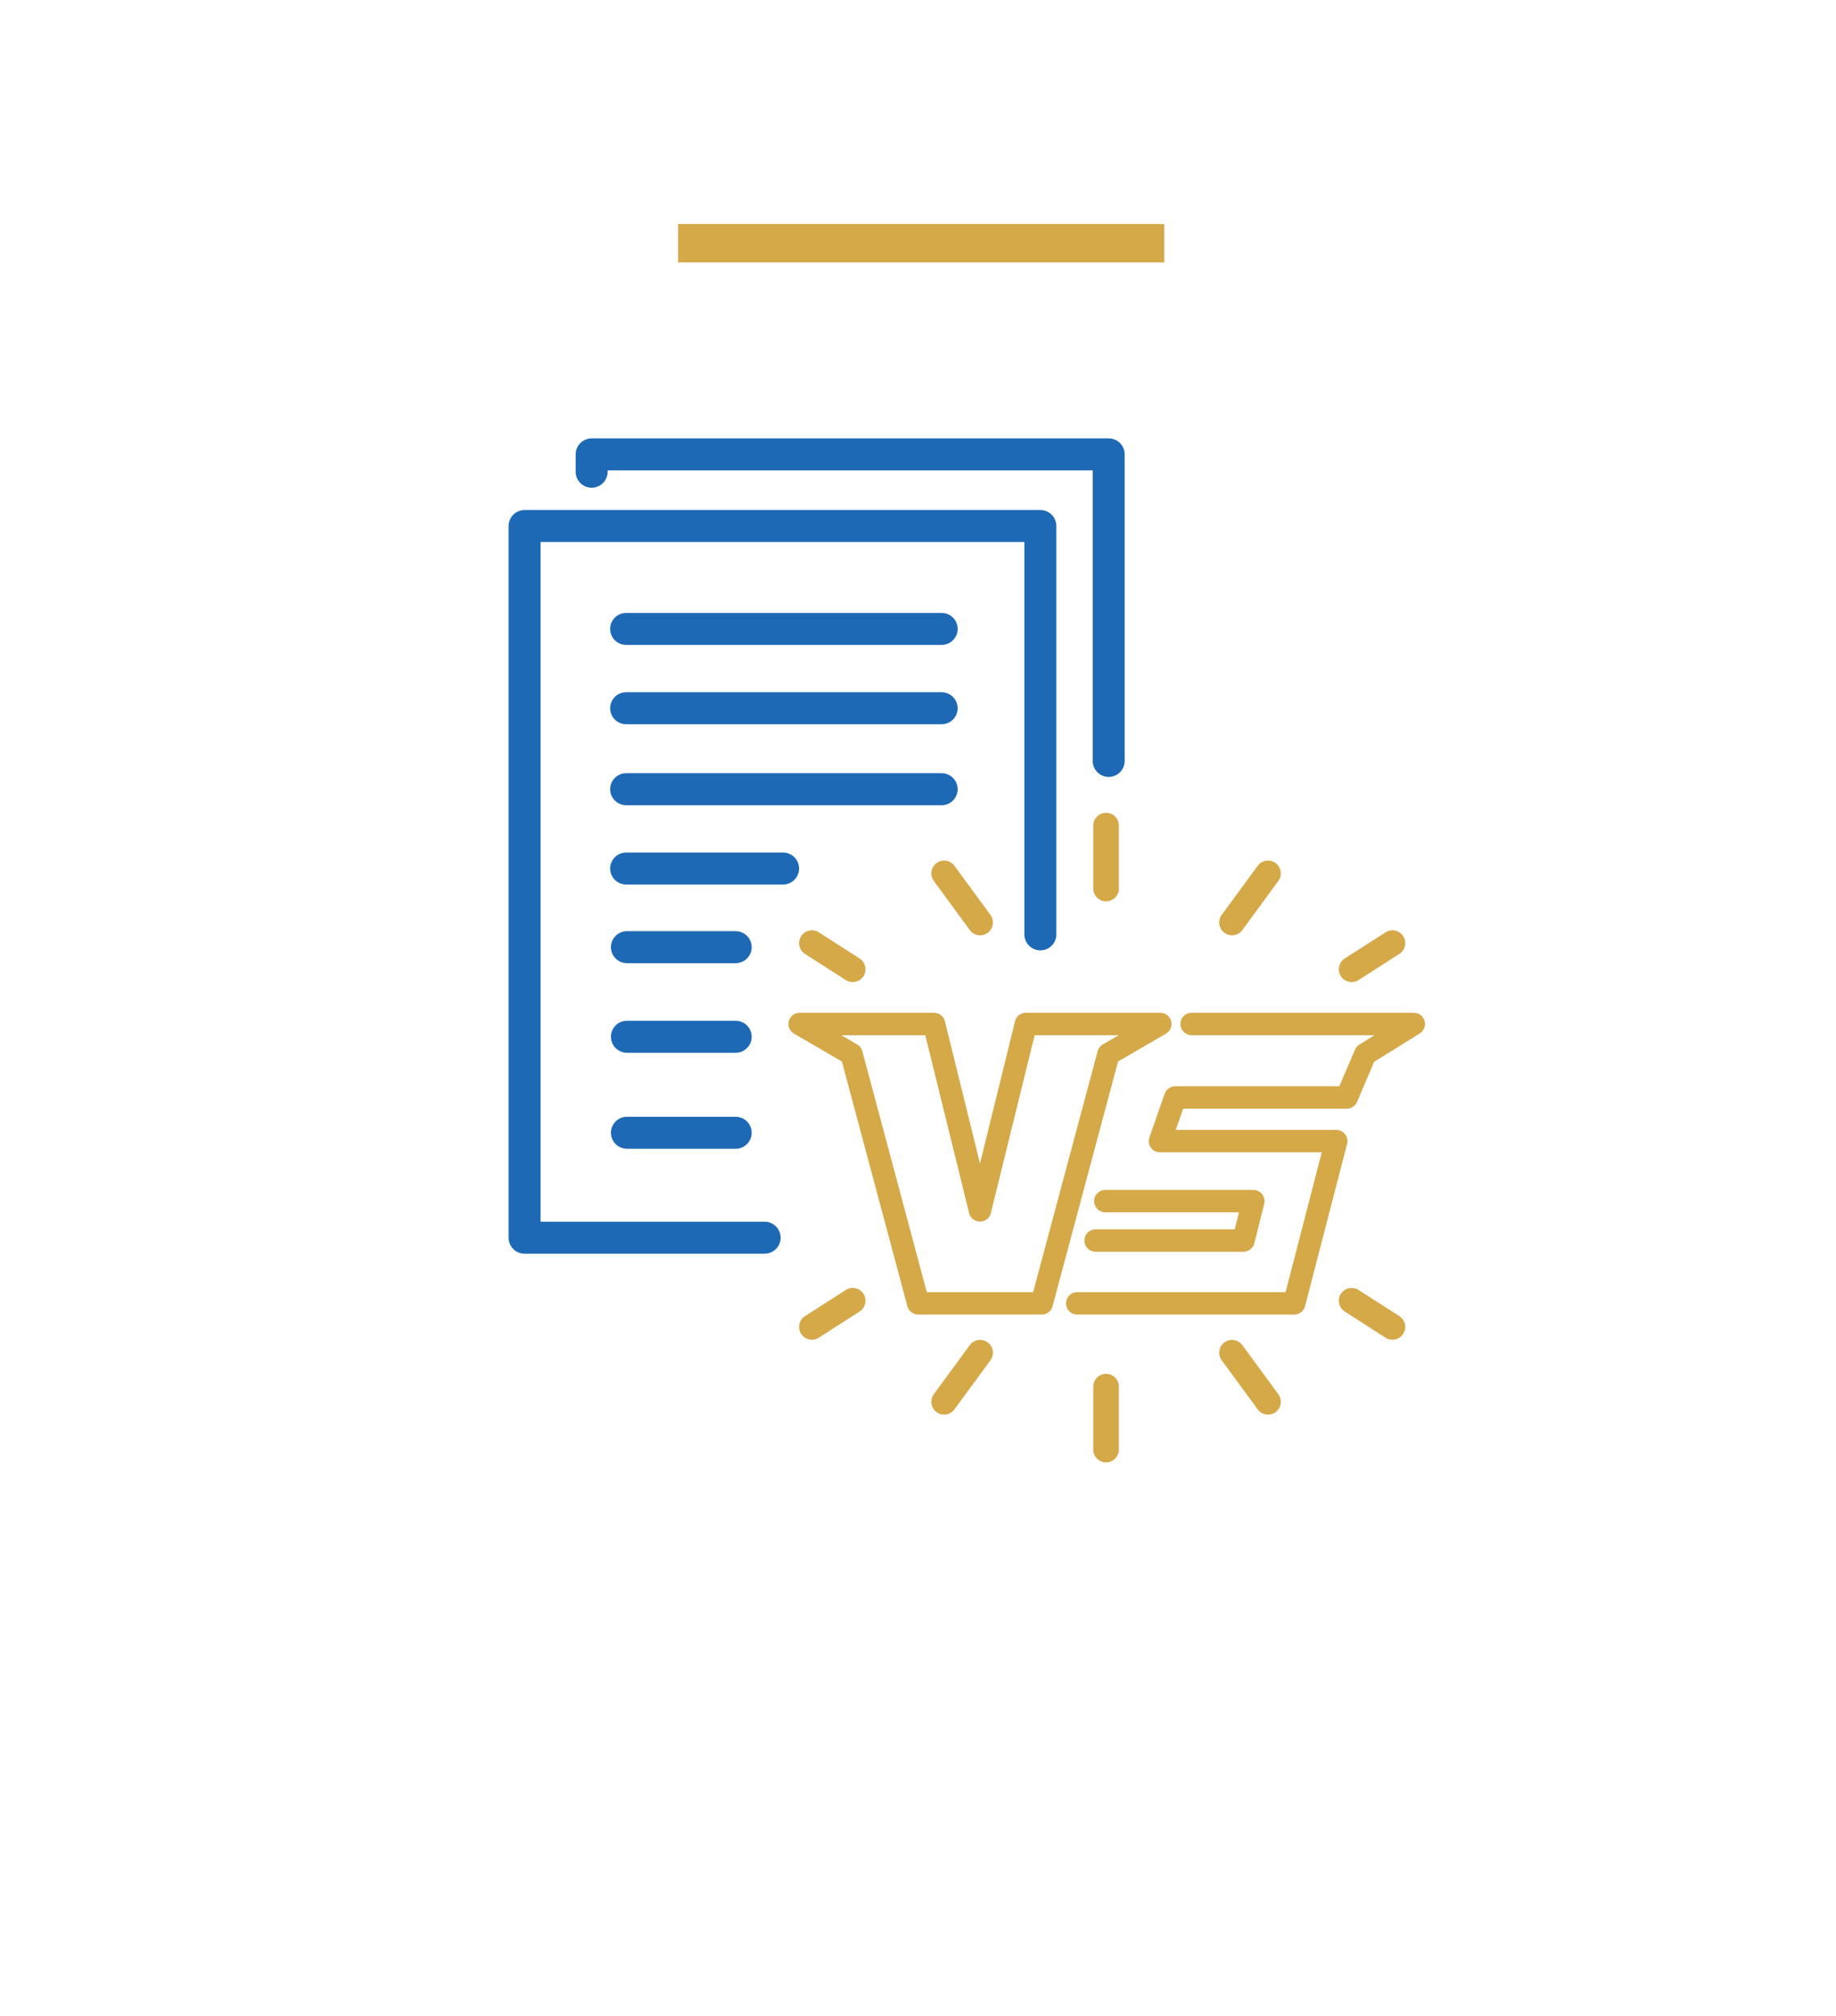 <svg width="287" height="315" viewBox="0 0 287 315" fill="none" xmlns="http://www.w3.org/2000/svg">
<g filter="url(#filter0_d_1294_1430)">
<path d="M40 36H247V242.293L143.5 271L40 242.293V36Z" fill="white"/>
</g>
<rect x="106" y="35" width="76" height="6" fill="#D5A848"/>
<path d="M162.843 203.659L173.269 164.712L181.376 160.002H160.366L153.188 189.129L146.01 160.002H125L133.107 164.712L143.532 203.659H162.843Z" stroke="#D5A848" stroke-width="3.5" stroke-miterlimit="10" stroke-linecap="round" stroke-linejoin="round"/>
<path d="M186.271 160.002H221.001L213.416 164.712L210.522 171.486H183.711L181.32 178.304H208.88L202.31 203.659H168.394" stroke="#D5A848" stroke-width="3.5" stroke-miterlimit="10" stroke-linecap="round" stroke-linejoin="round"/>
<path d="M171.258 193.843H194.375L195.921 187.683H172.786" stroke="#D5A848" stroke-width="3.5" stroke-miterlimit="10" stroke-linecap="round" stroke-linejoin="round"/>
<path d="M147.584 136.47L153.211 144.145" stroke="#D5A848" stroke-width="4" stroke-miterlimit="10" stroke-linecap="round" stroke-linejoin="round"/>
<path d="M198.213 136.47L192.586 144.145" stroke="#D5A848" stroke-width="4" stroke-miterlimit="10" stroke-linecap="round" stroke-linejoin="round"/>
<path d="M172.898 138.838V129" stroke="#D5A848" stroke-width="4" stroke-miterlimit="10" stroke-linecap="round" stroke-linejoin="round"/>
<path d="M198.213 219.039L192.586 211.364" stroke="#D5A848" stroke-width="4" stroke-miterlimit="10" stroke-linecap="round" stroke-linejoin="round"/>
<path d="M147.584 219.039L153.211 211.364" stroke="#D5A848" stroke-width="4" stroke-miterlimit="10" stroke-linecap="round" stroke-linejoin="round"/>
<path d="M172.898 216.67V226.508" stroke="#D5A848" stroke-width="4" stroke-miterlimit="10" stroke-linecap="round" stroke-linejoin="round"/>
<path d="M133.292 203.25L126.912 207.338" stroke="#D5A848" stroke-width="4" stroke-miterlimit="10" stroke-linecap="round" stroke-linejoin="round"/>
<path d="M211.284 203.25L217.663 207.338" stroke="#D5A848" stroke-width="4" stroke-miterlimit="10" stroke-linecap="round" stroke-linejoin="round"/>
<path d="M211.284 151.455L217.663 147.367" stroke="#D5A848" stroke-width="4" stroke-miterlimit="10" stroke-linecap="round" stroke-linejoin="round"/>
<path d="M133.292 151.455L126.912 147.367" stroke="#D5A848" stroke-width="4" stroke-miterlimit="10" stroke-linecap="round" stroke-linejoin="round"/>
<path d="M119.524 193.399H82V82.195H162.628L162.628 146" stroke="#1E69B5" stroke-width="5" stroke-miterlimit="10" stroke-linecap="round" stroke-linejoin="round"/>
<path d="M97.879 98.272H147.198" stroke="#1E69B5" stroke-width="5" stroke-miterlimit="10" stroke-linecap="round" stroke-linejoin="round"/>
<path d="M97.879 110.667H147.198" stroke="#1E69B5" stroke-width="5" stroke-miterlimit="10" stroke-linecap="round" stroke-linejoin="round"/>
<path d="M97.879 123.319H147.198" stroke="#1E69B5" stroke-width="5" stroke-miterlimit="10" stroke-linecap="round" stroke-linejoin="round"/>
<path d="M97.879 135.714H122.409" stroke="#1E69B5" stroke-width="5" stroke-miterlimit="10" stroke-linecap="round" stroke-linejoin="round"/>
<path d="M98 148H115" stroke="#1E69B5" stroke-width="5" stroke-miterlimit="10" stroke-linecap="round" stroke-linejoin="round"/>
<path d="M98 162H115" stroke="#1E69B5" stroke-width="5" stroke-miterlimit="10" stroke-linecap="round" stroke-linejoin="round"/>
<path d="M98 177H115" stroke="#1E69B5" stroke-width="5" stroke-miterlimit="10" stroke-linecap="round" stroke-linejoin="round"/>
<path d="M92.486 73.711V71H173.308V118.899" stroke="#1E69B5" stroke-width="5" stroke-miterlimit="10" stroke-linecap="round" stroke-linejoin="round"/>
<defs>
<filter id="filter0_d_1294_1430" x="0" y="0" width="287" height="315" filterUnits="userSpaceOnUse" color-interpolation-filters="sRGB">
<feFlood flood-opacity="0" result="BackgroundImageFix"/>
<feColorMatrix in="SourceAlpha" type="matrix" values="0 0 0 0 0 0 0 0 0 0 0 0 0 0 0 0 0 0 127 0" result="hardAlpha"/>
<feOffset dy="4"/>
<feGaussianBlur stdDeviation="20"/>
<feComposite in2="hardAlpha" operator="out"/>
<feColorMatrix type="matrix" values="0 0 0 0 0 0 0 0 0 0 0 0 0 0 0 0 0 0 0.25 0"/>
<feBlend mode="normal" in2="BackgroundImageFix" result="effect1_dropShadow_1294_1430"/>
<feBlend mode="normal" in="SourceGraphic" in2="effect1_dropShadow_1294_1430" result="shape"/>
</filter>
</defs>
</svg>
